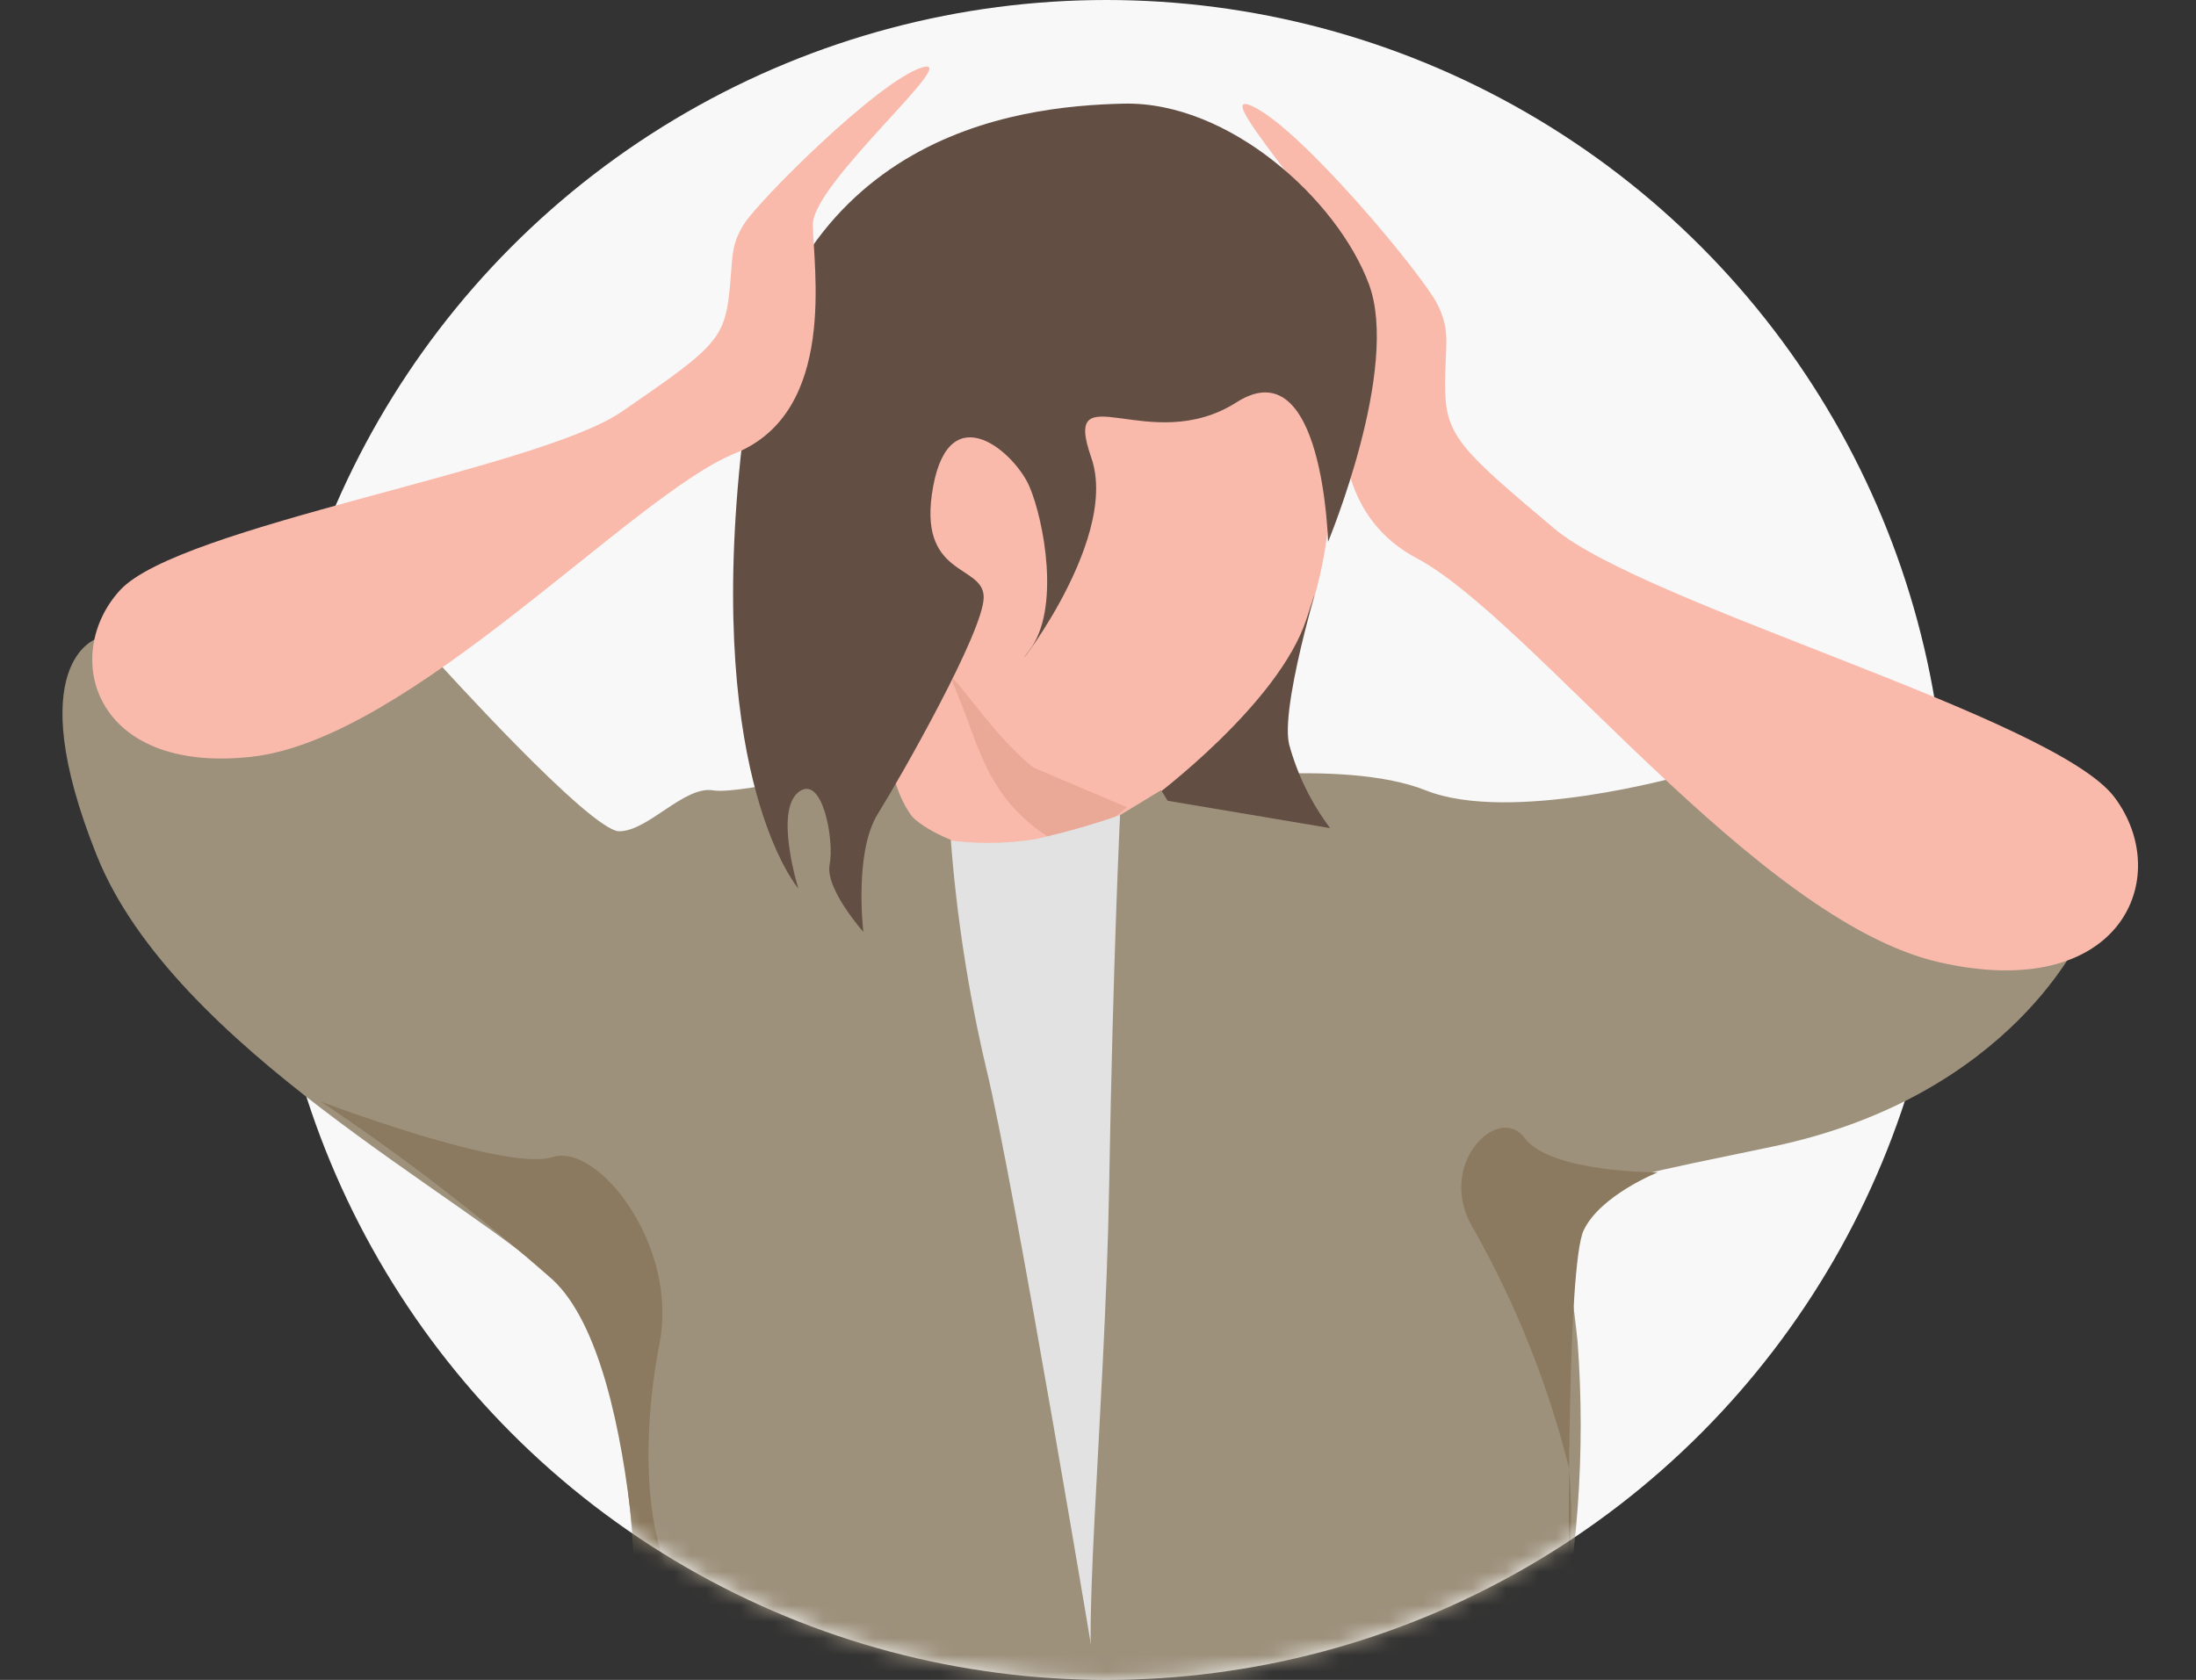 <svg width="132" height="101" viewBox="0 0 132 101" fill="none" xmlns="http://www.w3.org/2000/svg">
<rect x="0" y="0" width="132" height="101" fill="#333333" stroke="none"/>
<circle cx="66.5" cy="50.5" r="50.5" fill="#F8F8F8"/>
<mask id="mask0_78_2" style="mask-type:alpha" maskUnits="userSpaceOnUse" x="0" y="0" width="132" height="101">
<path d="M132 50.5C132 66.705 109.367 81.128 97.5 90.368C88.943 97.031 78.185 101 66.5 101C54.815 101 44.057 97.031 35.5 90.368C23.633 81.128 0 66.705 0 50.5C0 22.61 38.61 0 66.5 0C94.39 0 132 22.61 132 50.5Z" fill="#F8F8F8"/>
</mask>
<g mask="url(#mask0_78_2)">
<path d="M125.221 56.029C125.221 56.029 121.025 65.896 106.551 68.936C92.077 71.976 93.814 70.963 94.827 80.66C95.322 87.305 94.834 93.987 93.379 100.49C93.236 101.791 38.236 102.949 38.236 102.949C38.236 102.949 39.104 82.398 33.605 77.188C28.107 71.977 10.447 63.004 5.814 51.426C1.18 39.847 5.814 38.399 5.814 38.399L26.223 39.702C26.223 39.702 35.484 49.978 37.222 49.978C38.96 49.978 41.129 47.229 42.865 47.518C44.602 47.808 52.751 45.721 52.751 45.721L57.534 50.442L66.652 48.798L70.592 47.087C70.592 47.087 80.635 45.493 85.7 47.518C90.764 49.544 101.043 46.65 101.043 46.65L125.221 56.029Z" fill="#9D917C"/>
<path d="M79.953 29.772C79.953 29.772 80.066 40.684 71.938 46.361C63.809 52.039 63.365 51.375 58.801 51.149C54.236 50.922 53.458 46.361 53.458 44.691C53.458 43.02 50.562 26.878 53.458 24.875C56.353 22.872 68.709 20.198 68.709 20.198L78.395 21.534L79.953 29.772Z" fill="#F9BAAC"/>
<path opacity="0.44" d="M67.743 48.536C66.639 49.461 65.447 50.277 64.185 50.972C59.394 48.609 58.884 44.868 57.571 41.785C56.257 38.702 59.247 43.921 62.143 46.161" fill="#D5927E"/>
<path d="M86.403 18.294C85.546 16.566 78.202 7.694 75.25 6.373C72.299 5.052 81.909 14.936 81.57 17.7C81.231 20.464 78.278 29.91 85.152 33.559C92.026 37.209 105.55 55.32 116.531 57.845C127.513 60.369 130.709 52.727 127.095 47.928C123.481 43.13 98.847 36.346 93.413 31.768C87.98 27.189 86.924 26.251 86.872 23.515C86.82 20.78 87.262 20.02 86.403 18.294Z" fill="#F9BAAC"/>
<path d="M67.525 6.231C61.157 6.383 46.54 7.976 44.514 27.515C42.488 47.054 47.988 53.421 47.988 53.421C47.988 53.421 46.539 48.791 47.988 47.632C49.436 46.473 50.16 50.527 49.87 51.974C49.579 53.421 51.895 56.027 51.895 56.027C51.895 56.027 51.323 51.251 52.764 48.934C54.205 46.618 59.13 37.936 59.13 35.909C59.13 33.882 55.077 34.752 56.091 29.253C57.105 23.753 61.014 27.228 61.88 29.253C62.747 31.277 63.761 36.632 61.88 39.092C59.999 41.552 67.425 32.73 65.596 27.515C63.767 22.3 69.116 27.516 74.327 24.188C79.539 20.86 79.828 32.58 79.828 32.58C79.828 32.58 84.169 22.161 82.288 17.094C80.407 12.026 73.892 6.08 67.525 6.231Z" fill="#634E44"/>
<path d="M44.713 13.485C45.62 12.037 52.753 4.919 55.388 4.065C58.023 3.211 48.864 10.981 48.864 13.485C48.864 15.989 50.38 24.751 44.186 27.254C37.991 29.757 24.669 44.444 15.118 45.5C5.567 46.556 3.657 39.376 7.211 35.489C10.765 31.602 32.311 28.24 37.384 24.744C42.457 21.249 43.445 20.529 43.775 18.09C44.104 15.652 43.808 14.935 44.713 13.485Z" fill="#F9BAAC"/>
<path d="M56.621 50.462C58.466 50.751 60.343 50.751 62.188 50.462C63.928 50.077 65.644 49.591 67.326 49.005L66.813 89.341L65.954 102.702L56.621 50.462Z" fill="#E2E2E2"/>
<path d="M78.531 37.219C80.202 32.086 76.885 42.081 77.483 44.735C77.978 46.561 78.816 48.277 79.954 49.789L69.263 47.989C69.263 47.989 76.862 42.351 78.531 37.219Z" fill="#634E44"/>
<path d="M67.327 49.007L69.789 47.511C70.397 48.395 70.811 49.398 71.003 50.453C71.195 51.509 71.16 52.593 70.903 53.633C70.234 57.752 71.237 86.92 69.789 93.044C68.341 99.169 67.227 102.846 66.003 101.843C64.78 100.84 66.433 85.143 66.669 71.337C66.906 57.531 67.327 49.007 67.327 49.007L85.931 101.843L67.327 49.007Z" fill="#9D917C"/>
<path d="M66.063 101.781C66.063 101.781 60.94 70.981 59.27 64.186C58.212 59.683 57.503 55.104 57.151 50.491C57.151 50.491 54.483 49.488 54.258 48.153C54.033 46.818 57.267 69.305 59.272 76.765C61.278 84.224 62.052 102.594 63.836 102.93C64.283 103.058 64.763 103.01 65.176 102.797C65.59 102.583 65.908 102.22 66.063 101.781Z" fill="#9D917C"/>
<path opacity="0.47" d="M41.551 65.262C41.551 65.262 39.238 75.71 47.032 75.71C54.825 75.71 52.598 65.262 52.598 65.262H41.551Z" fill="#9D917C"/>
<path d="M99.647 70.484C99.647 70.484 93.192 70.52 91.632 68.407C90.072 66.294 86.175 70.077 88.623 73.974C91.141 78.45 93.051 83.241 94.302 88.223C94.484 90.074 94.484 91.94 94.302 93.791C94.302 93.791 94.189 76.09 95.191 73.974C96.194 71.858 99.647 70.484 99.647 70.484Z" fill="#8B7A5F"/>
<path d="M19.281 66.229C19.281 66.229 30.413 70.46 33.198 69.57C35.983 68.68 40.767 74.913 39.654 80.703C38.54 86.494 38.764 92.393 40.657 95.399C41.821 97.662 42.286 100.22 41.991 102.748H38.541C38.541 102.748 38.874 82.151 33.198 76.919C28.8 73.052 24.151 69.481 19.281 66.229Z" fill="#8B7A5F"/>
</g>
</svg>
